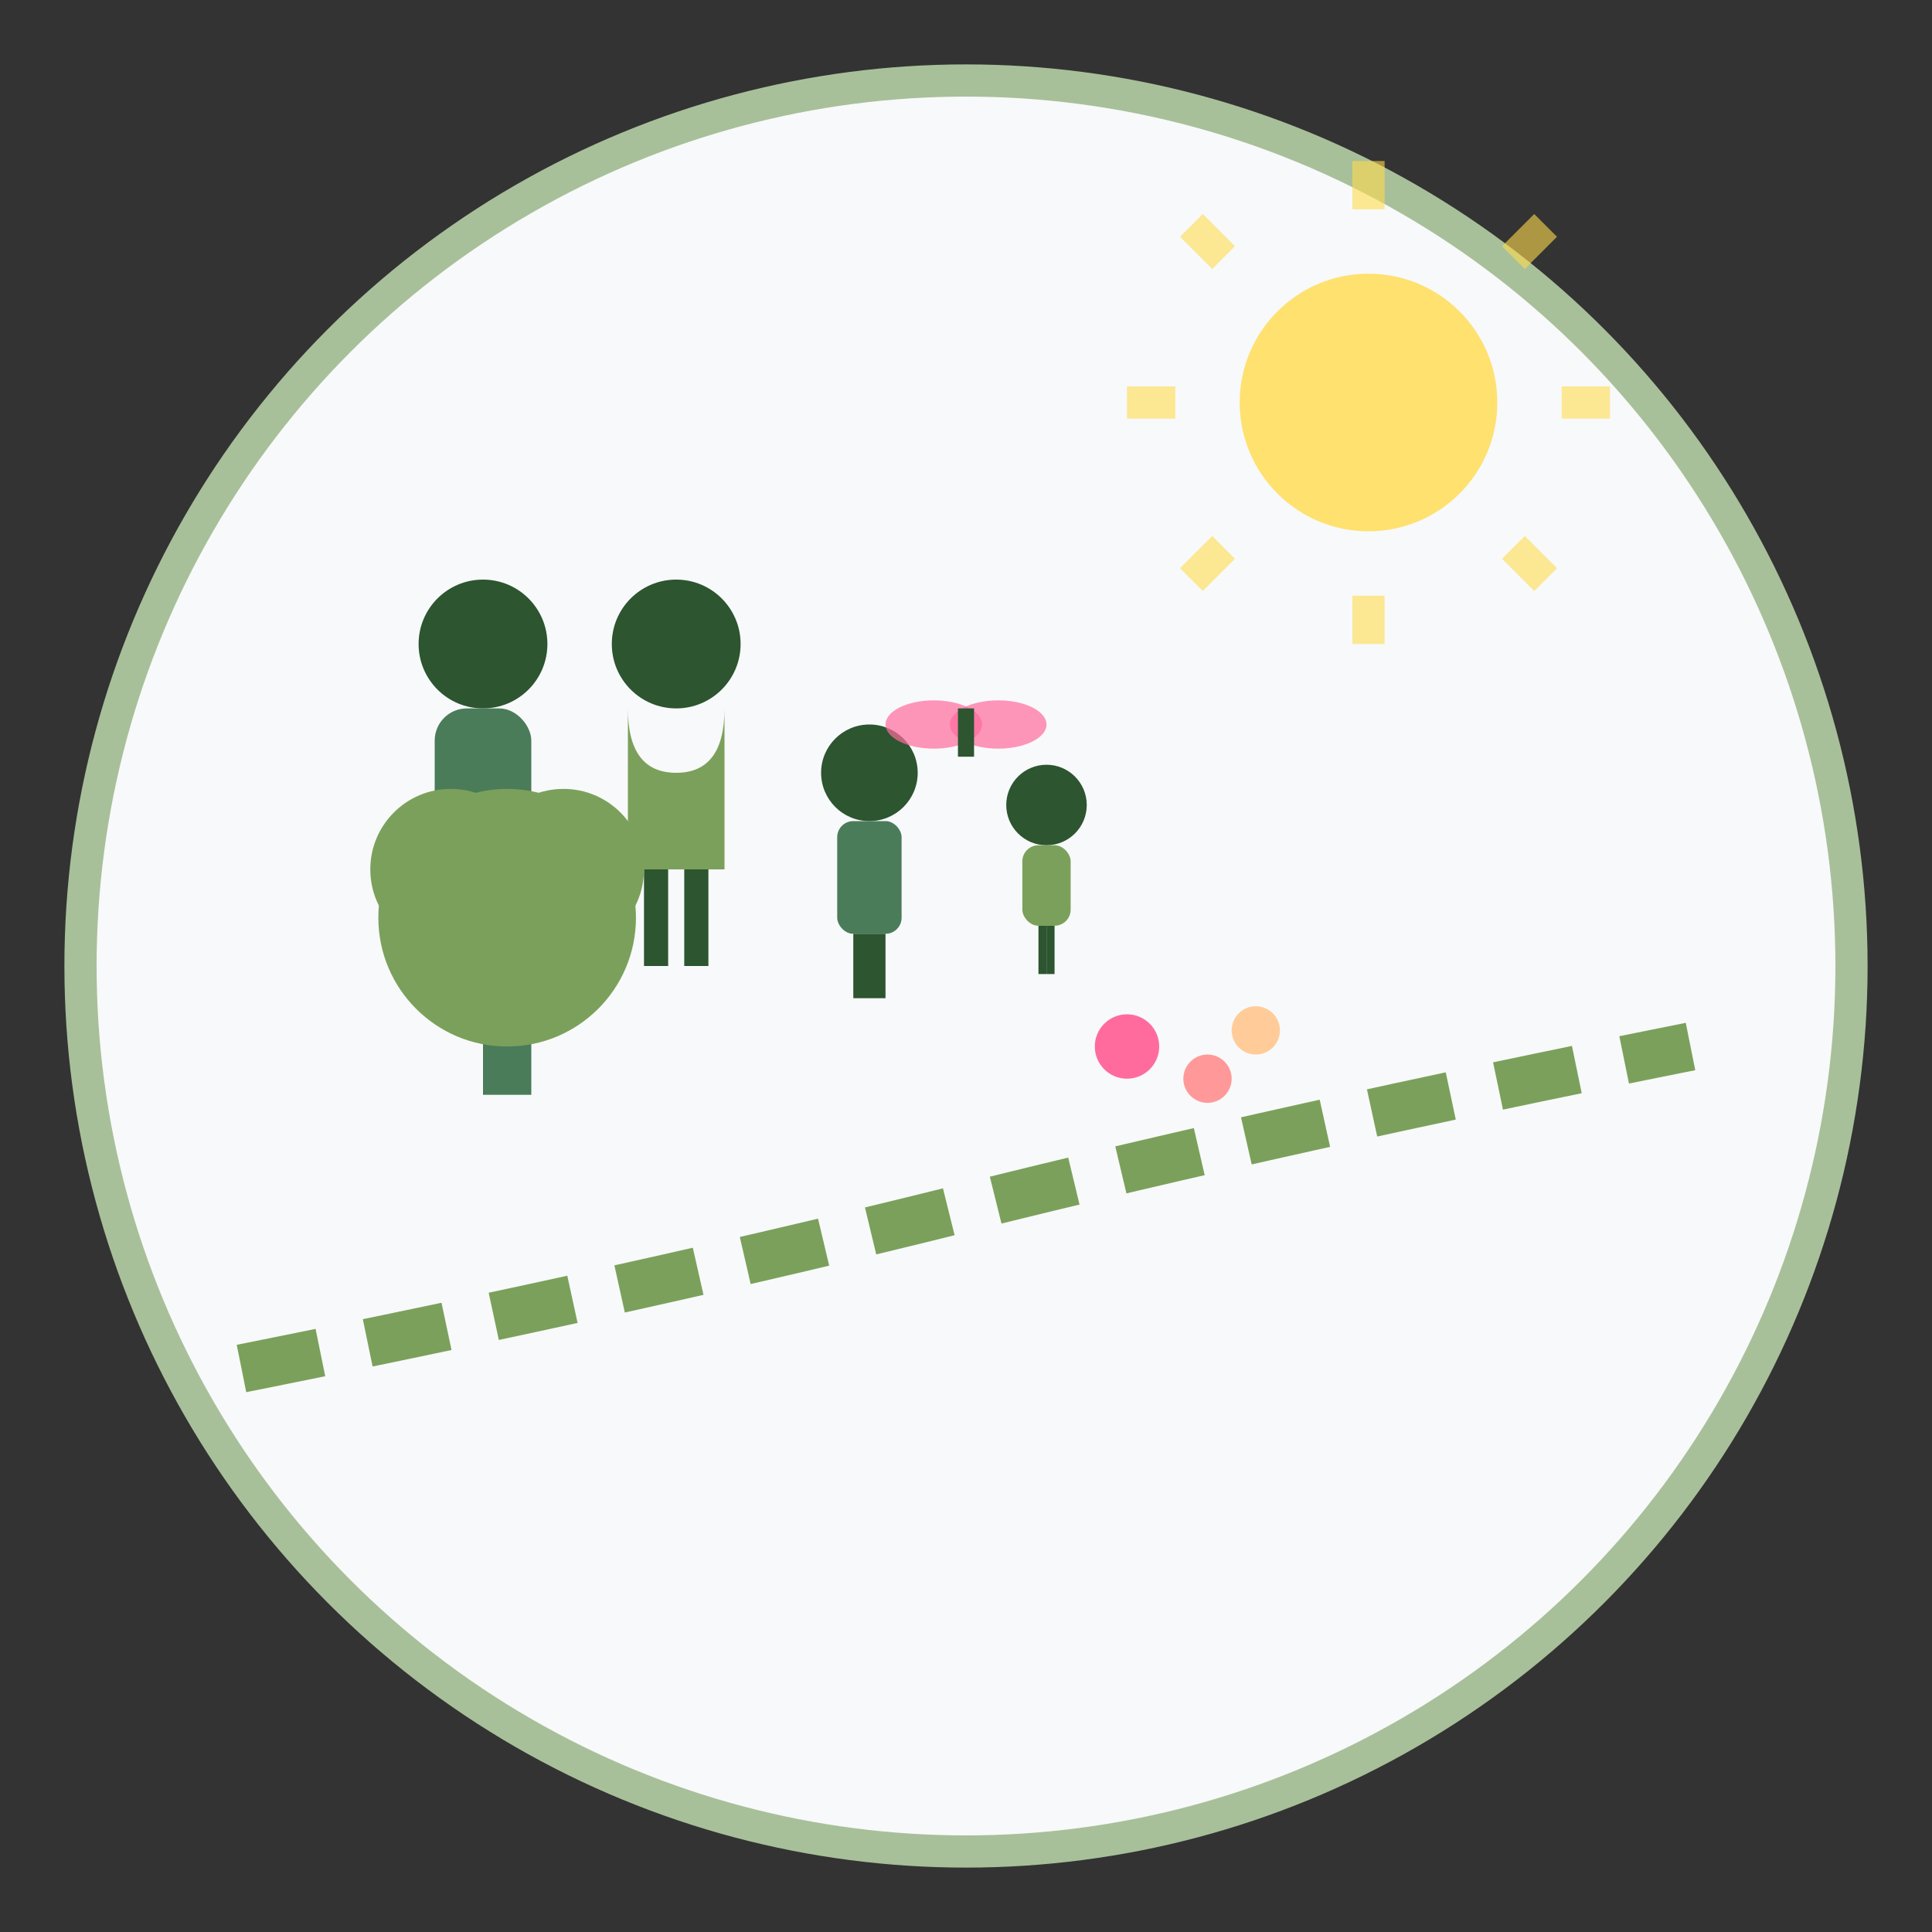 <svg width="120" height="120" viewBox="0 0 120 120" fill="none" xmlns="http://www.w3.org/2000/svg">
  <rect x="0" y="0" width="120" height="120" fill="#333333" stroke="none"/>
  <!-- Background circle -->
  <circle cx="60" cy="60" r="55" fill="#f8f9fa" stroke="#a8c09a" stroke-width="2"/>
  
  <!-- Family figures -->
  <g transform="translate(30, 40)">
    <!-- Father -->
    <g transform="translate(0, 0)">
      <circle cx="0" cy="0" r="4" fill="#2c5530"/>
      <rect x="-3" y="4" width="6" height="10" rx="2" fill="#4a7c59"/>
      <rect x="-2" y="14" width="1.5" height="6" fill="#2c5530"/>
      <rect x="0.5" y="14" width="1.5" height="6" fill="#2c5530"/>
    </g>
    
    <!-- Mother -->
    <g transform="translate(12, 0)">
      <circle cx="0" cy="0" r="4" fill="#2c5530"/>
      <path d="M-3 4Q-3 8 0 8Q3 8 3 4L3 14L-3 14Z" fill="#7ba05b"/>
      <rect x="-2" y="14" width="1.5" height="6" fill="#2c5530"/>
      <rect x="0.5" y="14" width="1.5" height="6" fill="#2c5530"/>
    </g>
    
    <!-- Child 1 -->
    <g transform="translate(24, 8)">
      <circle cx="0" cy="0" r="3" fill="#2c5530"/>
      <rect x="-2" y="3" width="4" height="7" rx="1" fill="#4a7c59"/>
      <rect x="-1" y="10" width="1" height="4" fill="#2c5530"/>
      <rect x="0" y="10" width="1" height="4" fill="#2c5530"/>
    </g>
    
    <!-- Child 2 -->
    <g transform="translate(35, 10)">
      <circle cx="0" cy="0" r="2.5" fill="#2c5530"/>
      <rect x="-1.5" y="2.5" width="3" height="5" rx="1" fill="#7ba05b"/>
      <rect x="-0.5" y="7.5" width="0.5" height="3" fill="#2c5530"/>
      <rect x="0" y="7.5" width="0.5" height="3" fill="#2c5530"/>
    </g>
  </g>
  
  <!-- Nature elements -->
  <g transform="translate(20, 25)">
    <!-- Tree -->
    <rect x="10" y="35" width="3" height="8" fill="#4a7c59"/>
    <circle cx="11.5" cy="32" r="8" fill="#7ba05b"/>
    <circle cx="8" cy="29" r="5" fill="#7ba05b"/>
    <circle cx="15" cy="29" r="5" fill="#7ba05b"/>
    
    <!-- Flowers -->
    <g transform="translate(50, 40)">
      <circle cx="0" cy="0" r="2" fill="#ff6b9d"/>
      <circle cx="5" cy="2" r="1.5" fill="#ff9999"/>
      <circle cx="8" cy="-1" r="1.5" fill="#ffcc99"/>
    </g>
    
    <!-- Butterflies -->
    <g transform="translate(40, 20)">
      <ellipse cx="-2" cy="0" rx="3" ry="1.5" fill="#ff6b9d" opacity="0.7"/>
      <ellipse cx="2" cy="0" rx="3" ry="1.5" fill="#ff6b9d" opacity="0.7"/>
      <line x1="0" y1="-1" x2="0" y2="2" stroke="#2c5530" stroke-width="1"/>
    </g>
  </g>
  
  <!-- Path -->
  <path d="M15 85Q40 80 60 75Q80 70 105 65" stroke="#7ba05b" stroke-width="3" fill="none" stroke-dasharray="5,3"/>
  
  <!-- Sun -->
  <g transform="translate(85, 25)">
    <circle cx="0" cy="0" r="8" fill="#ffdb4d" opacity="0.8"/>
    <g stroke="#ffdb4d" stroke-width="2" opacity="0.6">
      <line x1="0" y1="-15" x2="0" y2="-12"/>
      <line x1="11" y1="-11" x2="9" y2="-9"/>
      <line x1="15" y1="0" x2="12" y2="0"/>
      <line x1="11" y1="11" x2="9" y2="9"/>
      <line x1="0" y1="15" x2="0" y2="12"/>
      <line x1="-11" y1="11" x2="-9" y2="9"/>
      <line x1="-15" y1="0" x2="-12" y2="0"/>
      <line x1="-11" y1="-11" x2="-9" y2="-9"/>
    </g>
  </g>
</svg>
